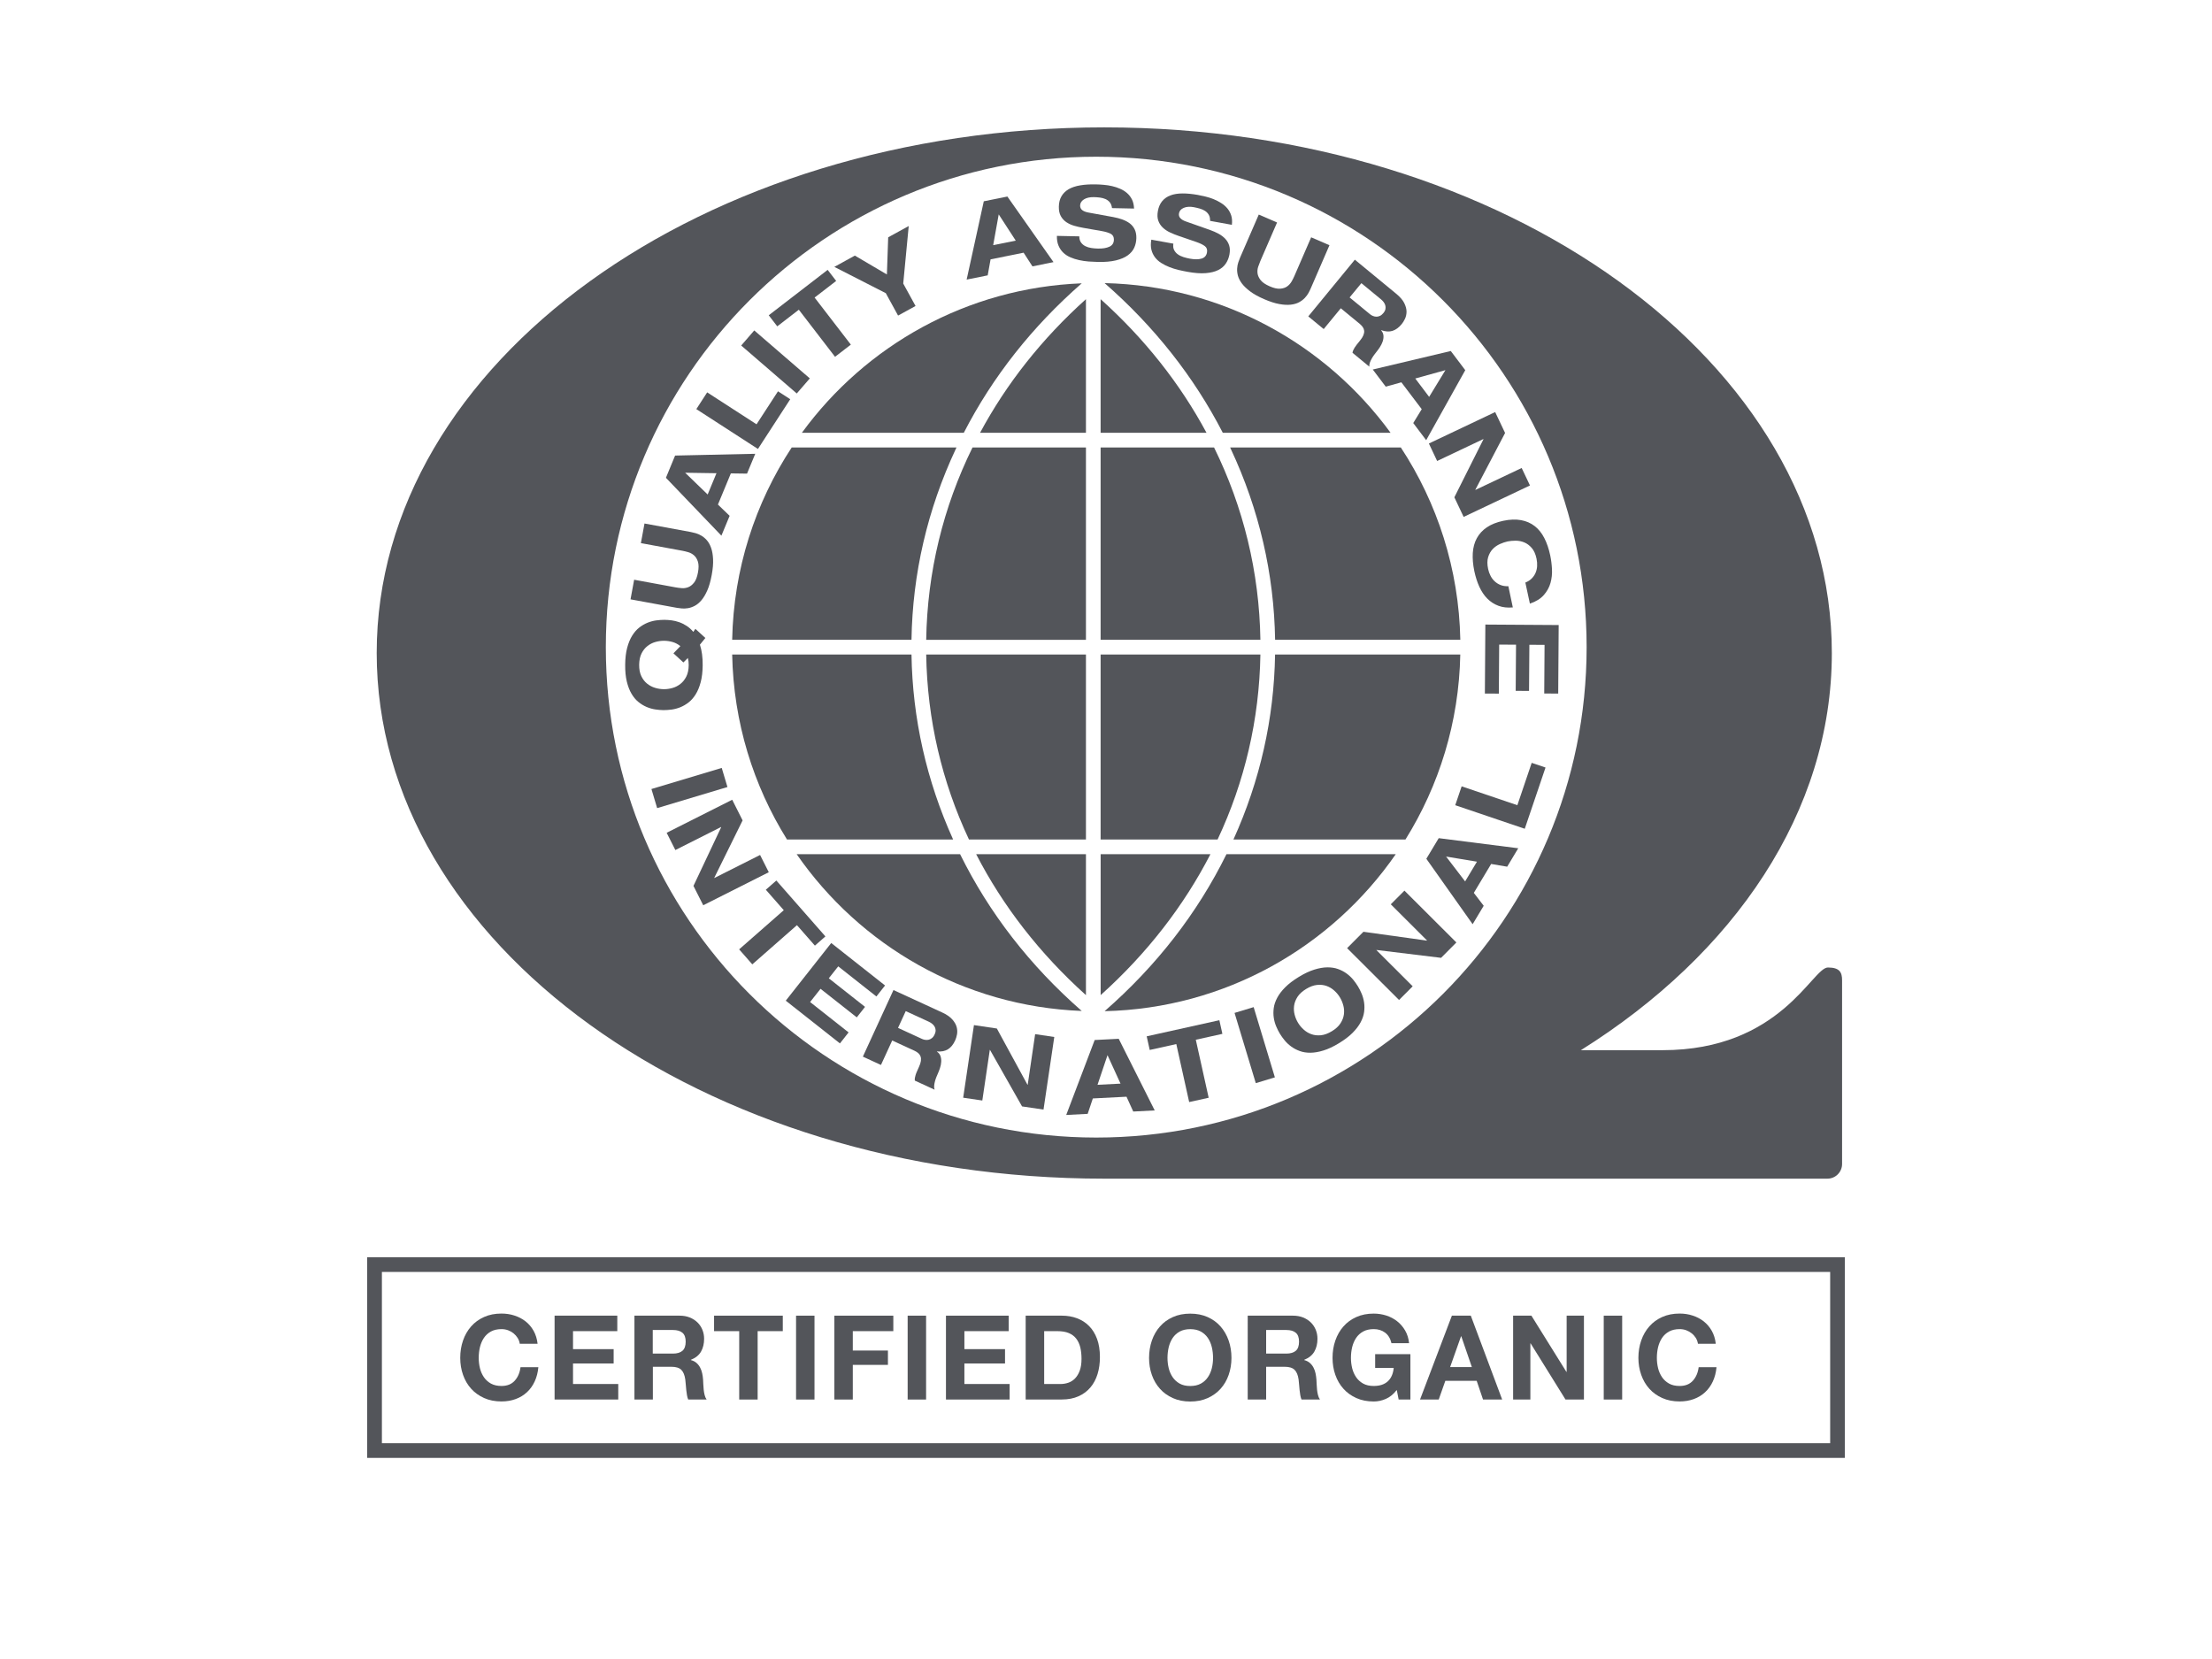 <?xml version="1.0" encoding="UTF-8"?>
<svg xmlns="http://www.w3.org/2000/svg" xmlns:xlink="http://www.w3.org/1999/xlink" version="1.1" id="Layer_1" x="0px" y="0px" viewBox="0 0 600 450" style="enable-background:new 0 0 600 450;" xml:space="preserve">
<style type="text/css">
	.st0{fill:#53555A;}
</style>
<g>
	<g>
		<g>
			<g>
				<path class="st0" d="M140.99,364.51c-0.08-0.57-0.28-1.1-0.57-1.58c-0.3-0.48-0.67-0.9-1.11-1.26      c-0.45-0.36-0.95-0.64-1.51-0.85c-0.56-0.2-1.15-0.3-1.77-0.3c-1.12,0-2.08,0.22-2.87,0.65c-0.79,0.44-1.42,1.02-1.91,1.75      c-0.49,0.74-0.84,1.57-1.07,2.5c-0.22,0.93-0.33,1.9-0.33,2.9c0,0.96,0.11,1.88,0.33,2.79c0.22,0.9,0.58,1.71,1.07,2.44      c0.49,0.72,1.13,1.3,1.91,1.74c0.79,0.43,1.74,0.65,2.87,0.65c1.53,0,2.72-0.47,3.58-1.42c0.86-0.95,1.39-2.17,1.58-3.68h4.84      c-0.13,1.43-0.46,2.71-0.99,3.86s-1.23,2.13-2.1,2.93c-0.87,0.81-1.89,1.43-3.06,1.86c-1.17,0.43-2.45,0.65-3.86,0.65      c-1.76,0-3.33-0.31-4.71-0.93c-1.38-0.62-2.55-1.45-3.51-2.52c-0.96-1.06-1.69-2.31-2.2-3.76c-0.51-1.44-0.76-2.98-0.76-4.62      c0-1.68,0.25-3.25,0.76-4.71c0.51-1.47,1.24-2.74,2.2-3.82c0.96-1.09,2.12-1.93,3.51-2.55c1.38-0.62,2.95-0.93,4.71-0.93      c1.25,0,2.44,0.18,3.55,0.55c1.11,0.36,2.11,0.88,2.99,1.57s1.61,1.55,2.18,2.57c0.57,1.02,0.93,2.19,1.08,3.5h-4.83V364.51z"></path>
			</g>
			<g>
				<path class="st0" d="M150.42,356.87h17.02v4.2h-12.01v4.88h11.02v3.89h-11.02v5.57h12.27v4.21h-17.27v-22.75H150.42z"></path>
			</g>
			<g>
				<path class="st0" d="M172.06,356.87h12.27c1.02,0,1.94,0.16,2.76,0.49s1.52,0.78,2.1,1.35c0.58,0.57,1.03,1.24,1.34,2.01      c0.31,0.76,0.46,1.57,0.46,2.42c0,1.34-0.28,2.5-0.84,3.48s-1.48,1.72-2.76,2.23v0.06c0.62,0.17,1.13,0.43,1.53,0.78      s0.73,0.77,0.99,1.26c0.26,0.49,0.44,1.01,0.56,1.57s0.2,1.13,0.24,1.71c0.02,0.36,0.04,0.79,0.06,1.27      c0.02,0.49,0.06,0.98,0.11,1.48c0.05,0.5,0.14,0.98,0.26,1.45s0.29,0.86,0.53,1.18h-5c-0.15-0.36-0.26-0.76-0.33-1.19      s-0.14-0.89-0.19-1.37c-0.05-0.48-0.09-0.97-0.13-1.46c-0.03-0.5-0.08-0.98-0.14-1.42c-0.17-1.19-0.53-2.06-1.08-2.61      c-0.55-0.55-1.45-0.83-2.71-0.83h-5v8.89h-5v-22.75H172.06z M177.06,367.16h5.48c1.13,0,1.98-0.26,2.57-0.76      c0.58-0.51,0.88-1.34,0.88-2.48c0-1.11-0.29-1.91-0.88-2.41c-0.58-0.5-1.44-0.75-2.57-0.75h-5.48V367.16z"></path>
			</g>
			<g>
				<path class="st0" d="M200.51,361.07h-6.82v-4.2h18.64v4.2h-6.82v18.55h-5L200.51,361.07L200.51,361.07z"></path>
			</g>
			<g>
				<path class="st0" d="M215.93,356.87h5v22.75h-5V356.87z"></path>
			</g>
			<g>
				<path class="st0" d="M226.32,356.87h15.99v4.2h-10.99v5.26h9.53v3.89h-9.53v9.4h-5V356.87z"></path>
			</g>
			<g>
				<path class="st0" d="M246.2,356.87h5v22.75h-5V356.87z"></path>
			</g>
			<g>
				<path class="st0" d="M256.59,356.87h17.01v4.2h-12.01v4.88h11.02v3.89h-11.02v5.57h12.27v4.21h-17.27L256.59,356.87      L256.59,356.87z"></path>
			</g>
			<g>
				<path class="st0" d="M278.22,356.87h9.81c1.47,0,2.83,0.23,4.09,0.7s2.36,1.17,3.28,2.1c0.93,0.93,1.65,2.1,2.17,3.5      c0.52,1.4,0.78,3.05,0.78,4.94c0,1.66-0.21,3.19-0.64,4.59c-0.43,1.4-1.07,2.61-1.93,3.63c-0.86,1.02-1.93,1.82-3.22,2.4      s-2.8,0.88-4.54,0.88h-9.81v-22.74H278.22z M283.22,375.41h4.46c0.72,0,1.42-0.12,2.1-0.35s1.29-0.62,1.82-1.16      s0.96-1.25,1.28-2.12s0.48-1.93,0.48-3.19c0-1.15-0.11-2.18-0.33-3.11c-0.23-0.92-0.59-1.71-1.1-2.37s-1.18-1.17-2.02-1.52      c-0.84-0.35-1.88-0.52-3.11-0.52h-3.57v14.34H283.22z"></path>
			</g>
			<g>
				<path class="st0" d="M311.68,368.33c0-1.68,0.26-3.25,0.76-4.71c0.51-1.47,1.24-2.74,2.2-3.82c0.95-1.09,2.12-1.93,3.5-2.55      s2.95-0.93,4.71-0.93c1.76,0,3.33,0.31,4.72,0.93c1.38,0.62,2.55,1.46,3.5,2.55c0.95,1.08,1.69,2.36,2.2,3.82      c0.51,1.47,0.76,3.04,0.76,4.71c0,1.64-0.26,3.18-0.76,4.62c-0.51,1.45-1.24,2.7-2.2,3.76c-0.96,1.06-2.12,1.9-3.5,2.52      s-2.95,0.93-4.72,0.93c-1.76,0-3.33-0.31-4.71-0.93s-2.55-1.45-3.5-2.52c-0.96-1.06-1.69-2.31-2.2-3.76      C311.93,371.51,311.68,369.97,311.68,368.33z M316.68,368.33c0,0.96,0.11,1.88,0.33,2.79c0.22,0.9,0.58,1.71,1.07,2.44      c0.49,0.72,1.13,1.3,1.91,1.74s1.74,0.65,2.87,0.65s2.08-0.22,2.87-0.65s1.42-1.02,1.91-1.74s0.84-1.53,1.07-2.44      c0.22-0.91,0.33-1.83,0.33-2.79c0-1-0.11-1.96-0.33-2.9s-0.58-1.77-1.07-2.5c-0.49-0.73-1.13-1.31-1.91-1.75      c-0.79-0.43-1.74-0.65-2.87-0.65c-1.12,0-2.08,0.22-2.87,0.65c-0.79,0.44-1.42,1.02-1.91,1.75c-0.49,0.74-0.84,1.57-1.07,2.5      C316.79,366.37,316.68,367.34,316.68,368.33z"></path>
			</g>
			<g>
				<path class="st0" d="M338.44,356.87h12.26c1.02,0,1.94,0.16,2.76,0.49s1.52,0.78,2.1,1.35c0.58,0.57,1.03,1.24,1.34,2.01      c0.31,0.76,0.46,1.57,0.46,2.42c0,1.34-0.28,2.5-0.85,3.48c-0.56,0.98-1.48,1.72-2.75,2.23v0.06c0.62,0.17,1.12,0.43,1.53,0.78      c0.4,0.35,0.73,0.77,0.99,1.26c0.26,0.49,0.44,1.01,0.56,1.57s0.19,1.13,0.24,1.71c0.02,0.36,0.04,0.79,0.06,1.27      c0.02,0.49,0.06,0.98,0.11,1.48s0.14,0.98,0.26,1.45s0.29,0.86,0.52,1.18h-5c-0.15-0.36-0.26-0.76-0.33-1.19      c-0.07-0.43-0.14-0.89-0.19-1.37c-0.05-0.48-0.1-0.97-0.13-1.46c-0.03-0.5-0.08-0.98-0.14-1.42c-0.17-1.19-0.53-2.06-1.09-2.61      c-0.55-0.55-1.45-0.83-2.71-0.83h-5v8.89h-5L338.44,356.87L338.44,356.87z M343.44,367.16h5.48c1.12,0,1.98-0.26,2.56-0.76      c0.59-0.51,0.88-1.34,0.88-2.48c0-1.11-0.29-1.91-0.88-2.41c-0.58-0.5-1.44-0.75-2.56-0.75h-5.48V367.16z"></path>
			</g>
			<g>
				<path class="st0" d="M378.87,377.03c-0.89,1.15-1.88,1.95-2.97,2.42c-1.08,0.47-2.18,0.7-3.28,0.7c-1.76,0-3.33-0.31-4.71-0.93      s-2.55-1.45-3.5-2.52c-0.96-1.06-1.69-2.31-2.2-3.76c-0.51-1.44-0.76-2.98-0.76-4.62c0-1.68,0.25-3.25,0.76-4.71      c0.51-1.47,1.24-2.74,2.2-3.82c0.95-1.09,2.12-1.93,3.5-2.55s2.95-0.93,4.71-0.93c1.17,0,2.3,0.18,3.39,0.52      c1.1,0.35,2.08,0.87,2.95,1.55c0.87,0.68,1.6,1.52,2.18,2.52s0.94,2.14,1.07,3.44h-4.78c-0.29-1.27-0.87-2.23-1.74-2.87      c-0.86-0.64-1.88-0.95-3.07-0.95c-1.12,0-2.08,0.22-2.87,0.65c-0.79,0.44-1.42,1.02-1.91,1.75c-0.49,0.74-0.84,1.57-1.07,2.5      c-0.22,0.93-0.33,1.9-0.33,2.9c0,0.96,0.11,1.88,0.33,2.79c0.22,0.9,0.58,1.71,1.07,2.44c0.49,0.72,1.13,1.3,1.91,1.74      s1.74,0.65,2.87,0.65c1.64,0,2.91-0.42,3.82-1.26c0.91-0.83,1.45-2.05,1.6-3.64h-5.03v-3.73h9.56v12.3h-3.19L378.87,377.03z"></path>
			</g>
			<g>
				<path class="st0" d="M393.82,356.87h5.13l8.51,22.75h-5.19l-1.72-5.07h-8.51l-1.79,5.07h-5.07L393.82,356.87z M393.34,370.82      h5.9l-2.87-8.35h-0.07L393.34,370.82z"></path>
			</g>
			<g>
				<path class="st0" d="M410.42,356.87h4.97l9.5,15.26h0.06v-15.26h4.69v22.75h-5l-9.46-15.23h-0.07v15.23h-4.68v-22.75H410.42z"></path>
			</g>
			<g>
				<path class="st0" d="M435.01,356.87h5v22.75h-5V356.87z"></path>
			</g>
			<g>
				<path class="st0" d="M460.57,364.51c-0.09-0.57-0.28-1.1-0.57-1.58c-0.3-0.48-0.67-0.9-1.12-1.26      c-0.45-0.36-0.95-0.64-1.51-0.85c-0.56-0.2-1.15-0.3-1.77-0.3c-1.12,0-2.08,0.22-2.87,0.65c-0.79,0.44-1.43,1.02-1.91,1.75      c-0.49,0.74-0.84,1.57-1.07,2.5c-0.22,0.93-0.33,1.9-0.33,2.9c0,0.96,0.11,1.88,0.33,2.79c0.22,0.9,0.58,1.71,1.07,2.44      c0.49,0.72,1.13,1.3,1.91,1.74s1.74,0.65,2.87,0.65c1.53,0,2.72-0.47,3.58-1.42s1.39-2.17,1.58-3.68h4.84      c-0.13,1.43-0.46,2.71-0.99,3.86s-1.23,2.13-2.1,2.93c-0.87,0.81-1.89,1.43-3.06,1.86c-1.17,0.43-2.45,0.65-3.86,0.65      c-1.76,0-3.33-0.31-4.71-0.93s-2.55-1.45-3.5-2.52c-0.96-1.06-1.69-2.31-2.2-3.76c-0.51-1.44-0.77-2.98-0.77-4.62      c0-1.68,0.26-3.25,0.77-4.71c0.51-1.47,1.24-2.74,2.2-3.82c0.95-1.09,2.12-1.93,3.5-2.55s2.95-0.93,4.71-0.93      c1.25,0,2.44,0.18,3.55,0.55c1.12,0.36,2.11,0.88,2.99,1.57s1.61,1.55,2.19,2.57c0.57,1.02,0.93,2.19,1.08,3.5h-4.83V364.51z"></path>
			</g>
		</g>
		<g>
			<path class="st0" d="M500.4,395.45H99.6v-54.43h400.8L500.4,395.45L500.4,395.45z M103.59,391.47h392.84v-46.46H103.59V391.47z"></path>
		</g>
	</g>
	<g>
		<path class="st0" d="M189.85,174.87c0.52,1.57,0.77,3.43,0.75,5.6c-0.02,1.76-0.2,3.29-0.54,4.57s-0.79,2.38-1.35,3.28    c-0.56,0.9-1.2,1.64-1.92,2.2s-1.47,1-2.26,1.32c-0.78,0.31-1.57,0.52-2.36,0.63c-0.79,0.1-1.53,0.15-2.22,0.15    c-0.69-0.01-1.43-0.07-2.21-0.19c-0.79-0.12-1.57-0.34-2.35-0.67c-0.78-0.33-1.52-0.78-2.23-1.36c-0.71-0.57-1.33-1.32-1.87-2.24    c-0.54-0.91-0.96-2.02-1.27-3.3c-0.31-1.29-0.46-2.82-0.44-4.58c0.02-1.76,0.2-3.29,0.54-4.57c0.34-1.28,0.79-2.38,1.35-3.28    c0.56-0.9,1.2-1.64,1.92-2.2s1.48-1,2.26-1.32c0.78-0.31,1.57-0.52,2.36-0.63c0.79-0.1,1.53-0.15,2.22-0.15    c0.61,0.01,1.26,0.05,1.95,0.14s1.37,0.26,2.06,0.5c0.69,0.24,1.36,0.58,2.01,1c0.66,0.42,1.26,0.96,1.81,1.63l0.56-0.83    l2.71,2.48L189.85,174.87z M185.37,179.69l-2.7-2.48l1.88-1.95c-0.65-0.52-1.34-0.89-2.09-1.11s-1.52-0.33-2.3-0.34    c-0.78-0.01-1.57,0.1-2.36,0.32c-0.79,0.22-1.52,0.59-2.17,1.1c-0.66,0.51-1.19,1.18-1.61,2.01c-0.42,0.83-0.63,1.86-0.65,3.07    c-0.01,1.21,0.18,2.24,0.58,3.08s0.92,1.52,1.57,2.04c0.64,0.52,1.36,0.9,2.15,1.14c0.79,0.24,1.57,0.36,2.35,0.37    c0.78,0.01,1.57-0.1,2.36-0.32c0.79-0.22,1.52-0.59,2.17-1.1c0.66-0.51,1.19-1.18,1.61-2.01c0.42-0.83,0.63-1.86,0.65-3.07    c0.01-0.7-0.07-1.35-0.23-1.96L185.37,179.69z"></path>
		<path class="st0" d="M171.03,162.57l0.98-5.32l11.24,2.07c0.48,0.09,1.02,0.16,1.63,0.21c0.61,0.06,1.21-0.03,1.79-0.25    c0.58-0.22,1.11-0.64,1.59-1.24c0.48-0.6,0.83-1.51,1.06-2.74c0.23-1.22,0.22-2.2-0.01-2.94c-0.23-0.73-0.58-1.3-1.05-1.71    c-0.46-0.41-0.99-0.7-1.58-0.87c-0.59-0.17-1.13-0.31-1.6-0.39l-11.24-2.07l0.98-5.32l12.56,2.31c0.37,0.07,0.8,0.17,1.3,0.31    c0.5,0.14,1.02,0.36,1.55,0.67c0.53,0.3,1.03,0.72,1.5,1.25s0.85,1.22,1.15,2.05c0.3,0.84,0.48,1.86,0.54,3.08    c0.06,1.21-0.06,2.65-0.37,4.31s-0.7,3.05-1.19,4.16c-0.49,1.11-1.02,2.01-1.6,2.68c-0.58,0.68-1.18,1.18-1.81,1.51    c-0.63,0.33-1.24,0.54-1.85,0.64c-0.6,0.1-1.17,0.12-1.69,0.07c-0.52-0.05-0.96-0.11-1.33-0.17L171.03,162.57z"></path>
		<path class="st0" d="M198.24,128.41l-3.5,8.45l3.17,3.06l-2.23,5.38l-15.05-15.7l2.49-6.03l21.74-0.48l-2.23,5.38L198.24,128.41z     M185.85,128.23l6.1,5.9l2.39-5.77L185.85,128.23z"></path>
		<path class="st0" d="M188.88,110.97l2.94-4.54l13.39,8.66l5.82-8.95l3.32,2.15l-8.76,13.49L188.88,110.97z"></path>
		<path class="st0" d="M201.05,93.72l3.54-4.09l15.07,13.01l-3.54,4.09L201.05,93.72z"></path>
		<path class="st0" d="M216.68,84.01l-5.85,4.51l-2.31-3L224.5,73.2l2.31,3l-5.85,4.51l9.83,12.77l-4.29,3.3L216.68,84.01z"></path>
		<path class="st0" d="M240.27,79.52l-13.96-7.13l5.57-3.06l8.69,5.12l0.35-10.08l5.57-3.06L245,76.91l3.34,6.09l-4.74,2.6    L240.27,79.52z"></path>
		<path class="st0" d="M277.65,68.54l-8.96,1.81l-0.78,4.34l-5.71,1.15l4.65-21.24l6.4-1.29l12.51,17.79l-5.71,1.15L277.65,68.54z     M270.9,58.15l-1.5,8.35l6.12-1.23L270.9,58.15z"></path>
		<path class="st0" d="M301.63,56.45c-0.08-0.65-0.28-1.17-0.59-1.56c-0.32-0.39-0.71-0.68-1.17-0.89c-0.46-0.2-0.97-0.34-1.52-0.41    c-0.56-0.07-1.11-0.11-1.64-0.12c-1.11-0.02-2.01,0.18-2.69,0.61s-1.02,0.98-1.04,1.65c-0.01,0.54,0.18,0.96,0.58,1.27    s0.96,0.52,1.66,0.65l6.75,1.23c0.91,0.17,1.74,0.39,2.51,0.67c0.76,0.28,1.43,0.64,2,1.07c0.57,0.44,1,0.98,1.31,1.63    s0.46,1.43,0.44,2.34c-0.02,0.93-0.21,1.79-0.57,2.59c-0.36,0.8-0.95,1.49-1.76,2.08s-1.88,1.04-3.22,1.37    c-1.33,0.32-2.98,0.47-4.93,0.42c-0.8-0.02-1.63-0.06-2.49-0.12c-0.86-0.07-1.71-0.19-2.55-0.38c-0.83-0.18-1.62-0.43-2.35-0.75    c-0.74-0.31-1.38-0.73-1.93-1.25s-0.98-1.15-1.3-1.9c-0.32-0.74-0.47-1.63-0.45-2.67l6.08,0.13c0,0.69,0.16,1.24,0.47,1.67    c0.31,0.42,0.7,0.76,1.19,1c0.49,0.24,1.03,0.41,1.62,0.49c0.59,0.09,1.19,0.14,1.78,0.15c1.28,0.03,2.32-0.14,3.11-0.51    c0.79-0.36,1.19-0.99,1.21-1.88c0.02-0.76-0.27-1.3-0.84-1.61c-0.58-0.31-1.41-0.56-2.48-0.75l-4.92-0.86    c-0.87-0.15-1.71-0.34-2.51-0.57c-0.8-0.23-1.52-0.56-2.16-0.99c-0.63-0.43-1.13-0.99-1.5-1.66c-0.37-0.68-0.54-1.53-0.52-2.55    c0.02-1.12,0.27-2.06,0.73-2.84c0.46-0.78,1.12-1.41,1.96-1.9c0.85-0.48,1.89-0.83,3.12-1.03c1.23-0.21,2.63-0.29,4.19-0.26    c0.69,0.01,1.42,0.05,2.19,0.12c0.77,0.06,1.53,0.18,2.28,0.36c0.75,0.17,1.47,0.41,2.17,0.72c0.7,0.3,1.33,0.69,1.87,1.17    c0.55,0.48,0.99,1.06,1.33,1.74c0.34,0.69,0.52,1.5,0.56,2.45L301.63,56.45z"></path>
		<path class="st0" d="M328.23,59.91c0.02-0.66-0.09-1.2-0.34-1.63s-0.59-0.79-1.01-1.06s-0.9-0.49-1.44-0.64    c-0.54-0.15-1.07-0.28-1.6-0.38c-1.1-0.2-2.01-0.14-2.75,0.18s-1.17,0.81-1.29,1.47c-0.1,0.53,0.03,0.98,0.38,1.34    c0.35,0.37,0.86,0.67,1.54,0.9l6.47,2.28c0.87,0.31,1.66,0.66,2.38,1.05c0.71,0.39,1.31,0.85,1.8,1.38    c0.49,0.52,0.84,1.13,1.05,1.82c0.21,0.69,0.23,1.48,0.07,2.38c-0.17,0.92-0.49,1.74-0.98,2.47c-0.48,0.73-1.17,1.33-2.07,1.78    c-0.89,0.45-2.02,0.73-3.4,0.84c-1.37,0.11-3.02-0.01-4.93-0.36c-0.79-0.14-1.6-0.32-2.45-0.51c-0.84-0.2-1.66-0.46-2.45-0.77    s-1.53-0.68-2.21-1.11c-0.68-0.42-1.25-0.94-1.71-1.54c-0.45-0.6-0.79-1.29-0.98-2.08c-0.19-0.78-0.2-1.68-0.02-2.71l5.98,1.08    c-0.1,0.68-0.04,1.25,0.2,1.72c0.24,0.47,0.57,0.86,1.02,1.18c0.44,0.32,0.95,0.56,1.52,0.74c0.57,0.18,1.15,0.32,1.74,0.43    c1.26,0.23,2.31,0.23,3.15-0.01c0.83-0.24,1.33-0.79,1.49-1.67c0.14-0.75-0.06-1.32-0.58-1.72s-1.3-0.77-2.33-1.13l-4.72-1.62    c-0.83-0.28-1.63-0.6-2.39-0.96c-0.76-0.35-1.42-0.8-1.97-1.32c-0.56-0.53-0.96-1.15-1.22-1.88s-0.29-1.59-0.11-2.6    c0.2-1.1,0.59-1.99,1.17-2.69c0.58-0.7,1.33-1.22,2.24-1.56c0.91-0.35,2-0.52,3.24-0.53c1.25-0.01,2.64,0.13,4.18,0.4    c0.67,0.12,1.39,0.28,2.14,0.46s1.48,0.42,2.19,0.71s1.39,0.64,2.03,1.05c0.64,0.41,1.2,0.89,1.67,1.45    c0.46,0.56,0.81,1.2,1.04,1.93s0.28,1.57,0.17,2.51L328.23,59.91z"></path>
		<path class="st0" d="M341.44,58.2l4.96,2.15l-4.55,10.49c-0.19,0.44-0.38,0.96-0.58,1.54c-0.19,0.58-0.24,1.18-0.16,1.8    c0.09,0.61,0.37,1.22,0.85,1.83c0.48,0.6,1.29,1.15,2.43,1.65c1.14,0.5,2.1,0.71,2.86,0.65c0.77-0.06,1.4-0.27,1.9-0.63    s0.9-0.81,1.21-1.35s0.55-1.03,0.74-1.47l4.55-10.49l4.96,2.15l-5.08,11.72c-0.14,0.34-0.35,0.74-0.59,1.2    c-0.25,0.46-0.58,0.91-1,1.36s-0.94,0.84-1.56,1.18c-0.62,0.34-1.38,0.56-2.26,0.66c-0.89,0.1-1.93,0.05-3.12-0.17    c-1.19-0.21-2.57-0.66-4.12-1.33s-2.81-1.37-3.78-2.1s-1.72-1.45-2.25-2.16c-0.53-0.72-0.88-1.42-1.07-2.1    c-0.18-0.69-0.25-1.33-0.21-1.94s0.14-1.16,0.31-1.66c0.17-0.5,0.32-0.91,0.47-1.26L341.44,58.2z"></path>
		<path class="st0" d="M367.5,70.44l11.17,9.2c1.06,0.87,1.8,1.72,2.22,2.55c0.41,0.82,0.62,1.59,0.63,2.31    c0,0.71-0.14,1.36-0.41,1.95c-0.28,0.59-0.58,1.08-0.9,1.46c-0.78,0.95-1.62,1.56-2.51,1.84s-1.9,0.21-3.04-0.19l-0.04,0.04    c0.39,0.44,0.6,0.92,0.64,1.44c0.04,0.52-0.03,1.05-0.21,1.58s-0.43,1.03-0.75,1.53c-0.32,0.49-0.64,0.93-0.94,1.3    c-0.15,0.19-0.35,0.44-0.58,0.75c-0.23,0.31-0.46,0.65-0.67,1.02c-0.21,0.36-0.39,0.74-0.53,1.13c-0.14,0.39-0.19,0.75-0.16,1.1    l-4.56-3.76c0.04-0.26,0.11-0.49,0.21-0.71s0.22-0.45,0.38-0.7c0.15-0.25,0.35-0.52,0.58-0.82c0.24-0.3,0.52-0.65,0.85-1.05    c0.44-0.53,0.75-1.02,0.93-1.46s0.25-0.84,0.22-1.21c-0.04-0.37-0.16-0.7-0.37-1s-0.47-0.58-0.78-0.85l-5.19-4.27l-4.64,5.64    l-4.18-3.44L367.5,70.44z M366.08,80.68l5.53,4.55c0.23,0.19,0.49,0.35,0.79,0.47c0.29,0.12,0.6,0.19,0.92,0.2    c0.32,0.01,0.64-0.06,0.97-0.21s0.64-0.4,0.94-0.76c0.32-0.39,0.51-0.76,0.57-1.12s0.05-0.69-0.05-1.01    c-0.1-0.32-0.25-0.62-0.46-0.89s-0.45-0.51-0.7-0.72l-5.32-4.38L366.08,80.68z"></path>
		<path class="st0" d="M385.64,110.99l-5.52-7.29l-4.24,1.18l-3.52-4.65l21.16-5.02l3.93,5.2l-10.6,18.99l-3.51-4.65L385.64,110.99z     M392.07,100.4l-8.18,2.27l3.76,4.98L392.07,100.4z"></path>
		<path class="st0" d="M412.75,126.94l2.25,4.74l-17.99,8.53l-2.52-5.32l7.9-15.75l-0.02-0.05l-12.55,5.95l-2.24-4.74l17.98-8.53    l2.69,5.67l-8.07,15.4l0.02,0.05L412.75,126.94z"></path>
		<path class="st0" d="M413.75,158.02c0.69-0.28,1.25-0.64,1.7-1.08c0.45-0.45,0.8-0.95,1.05-1.52s0.4-1.18,0.44-1.83    c0.04-0.66-0.01-1.33-0.15-2.02c-0.26-1.26-0.7-2.23-1.3-2.93c-0.6-0.7-1.28-1.2-2.02-1.51c-0.75-0.31-1.52-0.46-2.33-0.47    c-0.81,0-1.54,0.07-2.19,0.2c-0.65,0.14-1.35,0.37-2.09,0.7c-0.74,0.33-1.39,0.78-1.95,1.36c-0.56,0.58-0.98,1.32-1.25,2.2    c-0.27,0.88-0.28,1.95-0.01,3.21c0.13,0.64,0.35,1.24,0.64,1.82c0.29,0.58,0.66,1.08,1.12,1.51c0.45,0.43,0.98,0.77,1.61,1.02    c0.62,0.25,1.33,0.36,2.12,0.32l1.21,5.76c-1.45,0.13-2.75-0.01-3.89-0.44c-1.14-0.42-2.15-1.07-3.02-1.94s-1.59-1.95-2.17-3.22    c-0.58-1.27-1.03-2.68-1.36-4.23c-0.37-1.78-0.51-3.43-0.42-4.93c0.1-1.5,0.45-2.83,1.09-4c0.63-1.17,1.54-2.16,2.72-2.96    c1.19-0.81,2.68-1.4,4.48-1.78c1.8-0.38,3.41-0.43,4.82-0.17c1.41,0.26,2.64,0.8,3.69,1.62c1.05,0.81,1.91,1.89,2.6,3.23    s1.22,2.9,1.6,4.68c0.25,1.18,0.41,2.43,0.48,3.73c0.07,1.3-0.06,2.56-0.4,3.77c-0.34,1.21-0.95,2.31-1.83,3.3    c-0.87,0.99-2.12,1.76-3.76,2.31L413.75,158.02z"></path>
		<path class="st0" d="M422.79,169.54l-0.13,18.59l-3.79-0.02l0.09-13.19l-4.12-0.03l-0.09,12.52l-3.62-0.02l0.09-12.52l-4.57-0.03    l-0.09,13.3l-3.79-0.02l0.13-18.71L422.79,169.54z"></path>
	</g>
	<g>
		<path class="st0" d="M195.77,208.3l1.55,5.18l-19.07,5.72l-1.55-5.18L195.77,208.3z"></path>
		<path class="st0" d="M206.17,231.91l2.36,4.68l-17.78,8.96l-2.65-5.25l7.52-15.93l-0.03-0.05l-12.4,6.25l-2.36-4.68l17.78-8.96    l2.82,5.6l-7.69,15.58l0.02,0.05L206.17,231.91z"></path>
		<path class="st0" d="M212.6,246.89l-4.87-5.55l2.85-2.5L223.89,254l-2.85,2.5l-4.87-5.55l-12.11,10.63l-3.57-4.07L212.6,246.89z"></path>
		<path class="st0" d="M225.47,255.79l14.6,11.52l-2.35,2.98l-10.35-8.17l-2.56,3.24l9.83,7.75l-2.24,2.85l-9.83-7.75l-2.83,3.59    l10.44,8.24l-2.35,2.98l-14.69-11.59L225.47,255.79z"></path>
		<path class="st0" d="M242.35,268.55l13.15,6.05c1.25,0.57,2.18,1.21,2.79,1.9c0.61,0.69,1.01,1.38,1.2,2.07    c0.18,0.69,0.21,1.35,0.1,1.99c-0.12,0.64-0.29,1.19-0.5,1.64c-0.51,1.12-1.16,1.92-1.95,2.41c-0.79,0.5-1.79,0.69-2.99,0.59    l-0.02,0.05c0.49,0.32,0.81,0.74,0.98,1.23c0.17,0.5,0.23,1.02,0.19,1.58c-0.04,0.55-0.15,1.11-0.34,1.67    c-0.19,0.56-0.38,1.06-0.58,1.5c-0.1,0.22-0.23,0.51-0.37,0.87c-0.15,0.36-0.28,0.75-0.39,1.15c-0.12,0.41-0.19,0.82-0.23,1.23    c-0.04,0.41,0,0.78,0.12,1.1l-5.37-2.47c-0.02-0.26-0.02-0.5,0.02-0.74s0.1-0.5,0.19-0.78s0.2-0.59,0.36-0.94s0.33-0.76,0.55-1.24    c0.29-0.62,0.46-1.17,0.53-1.64c0.06-0.47,0.03-0.88-0.1-1.23c-0.13-0.34-0.33-0.64-0.61-0.88s-0.6-0.45-0.97-0.62l-6.1-2.81    l-3.05,6.64l-4.91-2.26L242.35,268.55z M243.59,278.81l6.51,3c0.27,0.12,0.56,0.21,0.88,0.25c0.32,0.05,0.63,0.03,0.94-0.04    s0.6-0.23,0.88-0.45c0.28-0.23,0.52-0.55,0.71-0.98c0.21-0.45,0.3-0.86,0.27-1.22c-0.03-0.36-0.13-0.69-0.31-0.97    s-0.4-0.53-0.67-0.74c-0.27-0.21-0.56-0.38-0.86-0.52l-6.26-2.88L243.59,278.81z"></path>
		<path class="st0" d="M280.78,280.51l5.19,0.77l-2.92,19.69l-5.82-0.86l-8.69-15.32l-0.06-0.01l-2.03,13.73l-5.19-0.76l2.92-19.69    l6.21,0.92l8.31,15.26l0.06,0.01L280.78,280.51z"></path>
		<path class="st0" d="M305.56,297.48l-9.13,0.47l-1.4,4.18l-5.82,0.3l7.72-20.33l6.52-0.33l9.76,19.43l-5.82,0.3L305.56,297.48z     M300.41,286.21l-2.71,8.04l6.24-0.32L300.41,286.21z"></path>
		<path class="st0" d="M319.07,283.2l-7.21,1.6l-0.82-3.7l19.71-4.37l0.82,3.7l-7.21,1.6l3.49,15.73l-5.29,1.17L319.07,283.2z"></path>
		<path class="st0" d="M334.87,274.75l5.18-1.57l5.76,19.05l-5.18,1.57L334.87,274.75z"></path>
		<path class="st0" d="M347.17,280.4c-0.36-0.59-0.69-1.25-1-1.98c-0.31-0.74-0.54-1.52-0.66-2.36c-0.13-0.84-0.13-1.71-0.01-2.62    s0.43-1.84,0.94-2.79c0.5-0.95,1.22-1.9,2.17-2.85c0.94-0.95,2.18-1.89,3.7-2.82c1.52-0.93,2.93-1.59,4.21-1.98    c1.28-0.4,2.46-0.6,3.53-0.61c1.07,0,2.04,0.14,2.9,0.46c0.86,0.31,1.64,0.72,2.32,1.22s1.28,1.06,1.78,1.67    c0.5,0.62,0.93,1.22,1.29,1.81c0.36,0.59,0.69,1.25,1,1.98s0.53,1.52,0.66,2.35c0.13,0.84,0.13,1.71,0.01,2.62    s-0.43,1.84-0.94,2.79c-0.5,0.95-1.23,1.9-2.17,2.85s-2.18,1.89-3.7,2.82c-1.53,0.93-2.93,1.59-4.21,1.98    c-1.28,0.4-2.46,0.6-3.53,0.61c-1.07,0.01-2.04-0.14-2.9-0.46c-0.86-0.31-1.64-0.72-2.32-1.22s-1.28-1.06-1.78-1.67    S347.53,280.99,347.17,280.4z M352.09,277.43c0.4,0.67,0.91,1.28,1.52,1.83c0.61,0.56,1.31,0.98,2.09,1.26    c0.79,0.28,1.64,0.38,2.58,0.29c0.93-0.09,1.93-0.45,2.98-1.09c1.05-0.63,1.83-1.35,2.34-2.14s0.82-1.59,0.93-2.42    c0.11-0.82,0.06-1.64-0.16-2.43c-0.21-0.8-0.52-1.53-0.92-2.19c-0.4-0.67-0.91-1.28-1.52-1.83c-0.61-0.56-1.3-0.98-2.08-1.26    c-0.78-0.29-1.64-0.38-2.58-0.29c-0.93,0.09-1.93,0.45-2.98,1.09c-1.05,0.64-1.83,1.35-2.34,2.14s-0.82,1.6-0.93,2.42    s-0.06,1.64,0.15,2.43C351.37,276.02,351.68,276.76,352.09,277.43z"></path>
		<path class="st0" d="M377.25,245.29l3.7-3.71l14.09,14.06l-4.15,4.17l-17.49-2.13l-0.04,0.04l9.83,9.81l-3.7,3.71l-14.09-14.06    l4.43-4.44l17.21,2.4l0.04-0.04L377.25,245.29z"></path>
		<path class="st0" d="M404.47,234.35l-4.7,7.84l2.68,3.5l-3,5l-12.56-17.75l3.36-5.59l21.57,2.74l-3,5L404.47,234.35z     M392.25,232.34l5.16,6.74l3.21-5.35L392.25,232.34z"></path>
		<path class="st0" d="M394.73,218.41l1.74-5.12l15.11,5.12l3.89-11.49l3.75,1.27l-5.63,16.61L394.73,218.41z"></path>
	</g>
	<g>
		<path class="st0" d="M294.56,269.93V231.7h-29.78C272.01,245.74,282.02,258.66,294.56,269.93z"></path>
		<path class="st0" d="M262.83,227.71h31.73v-50.18h-43.33C251.51,195.12,255.48,212.07,262.83,227.71z"></path>
		<path class="st0" d="M251.23,173.55h43.33v-52.17h-30.77C255.83,137.56,251.52,155.21,251.23,173.55z"></path>
		<path class="st0" d="M265.84,117.39h28.72V81.15C282.61,91.88,272.97,104.11,265.84,117.39z"></path>
		<path class="st0" d="M259.24,121.81c0.07-0.15,0.14-0.29,0.21-0.44h-44.7c-9.88,15.04-15.77,32.93-16.15,52.17h48.64    C247.52,155.64,251.55,138.24,259.24,121.81z"></path>
		<path class="st0" d="M293.42,76.85c-31.19,1.22-58.67,16.91-75.91,40.54h43.92C269.24,102.21,279.98,88.6,293.42,76.85z"></path>
		<path class="st0" d="M260.42,231.69h-44.33c17.13,24.74,45.26,41.28,77.33,42.53C279.39,261.96,268.31,247.67,260.42,231.69z"></path>
		<path class="st0" d="M333.87,121.81c7.69,16.43,11.71,33.83,12,51.73h50.24c-0.38-19.24-6.26-37.14-16.14-52.17h-46.3    C333.72,121.52,333.8,121.66,333.87,121.81z"></path>
		<path class="st0" d="M247.24,177.53H198.6c0.36,18.4,5.76,35.57,14.87,50.18h45.06C251.31,211.74,247.51,194.88,247.24,177.53z"></path>
		<path class="st0" d="M329.31,121.37h-30.77v52.17h43.34C341.59,155.21,337.28,137.56,329.31,121.37z"></path>
		<path class="st0" d="M334.57,227.71h46.66c9.11-14.61,14.51-31.78,14.87-50.18h-50.24C345.59,194.88,341.8,211.74,334.57,227.71z"></path>
		<path class="st0" d="M299.62,274.28c32.75-0.74,61.56-17.42,78.98-42.59h-45.92C324.79,247.7,313.68,262,299.62,274.28z"></path>
		<path class="st0" d="M495.82,262.43c-4.25,0-12.81,22.43-44.87,22.43h-22.14c41.7-26.14,68.07-64.71,68.07-107.73    c0-78.75-88.35-142.58-197.35-142.58c-108.99,0-197.35,63.84-197.35,142.58s88.36,142.58,197.35,142.58c2.93,0,196.15,0,196.15,0    c2.2,0,3.98-1.79,3.98-3.98v-49.78C499.68,263.75,499.01,262.43,495.82,262.43z M297.35,308.56    c-73.47,0-133.02-59.56-133.02-133.02S223.88,42.51,297.35,42.51s133.02,59.56,133.02,133.02S370.82,308.56,297.35,308.56z"></path>
		<path class="st0" d="M331.68,117.39h45.51c-17.55-24.05-45.69-39.88-77.57-40.6C313.09,88.56,323.85,102.19,331.68,117.39z"></path>
		<path class="st0" d="M298.54,81.15v36.24h28.72C320.13,104.11,310.49,91.88,298.54,81.15z"></path>
		<path class="st0" d="M328.33,231.69h-29.78v38.23C311.09,258.66,321.1,245.74,328.33,231.69z"></path>
		<path class="st0" d="M341.88,177.53h-43.34v50.18h31.73C337.62,212.07,341.6,195.12,341.88,177.53z"></path>
	</g>
</g>
</svg>
